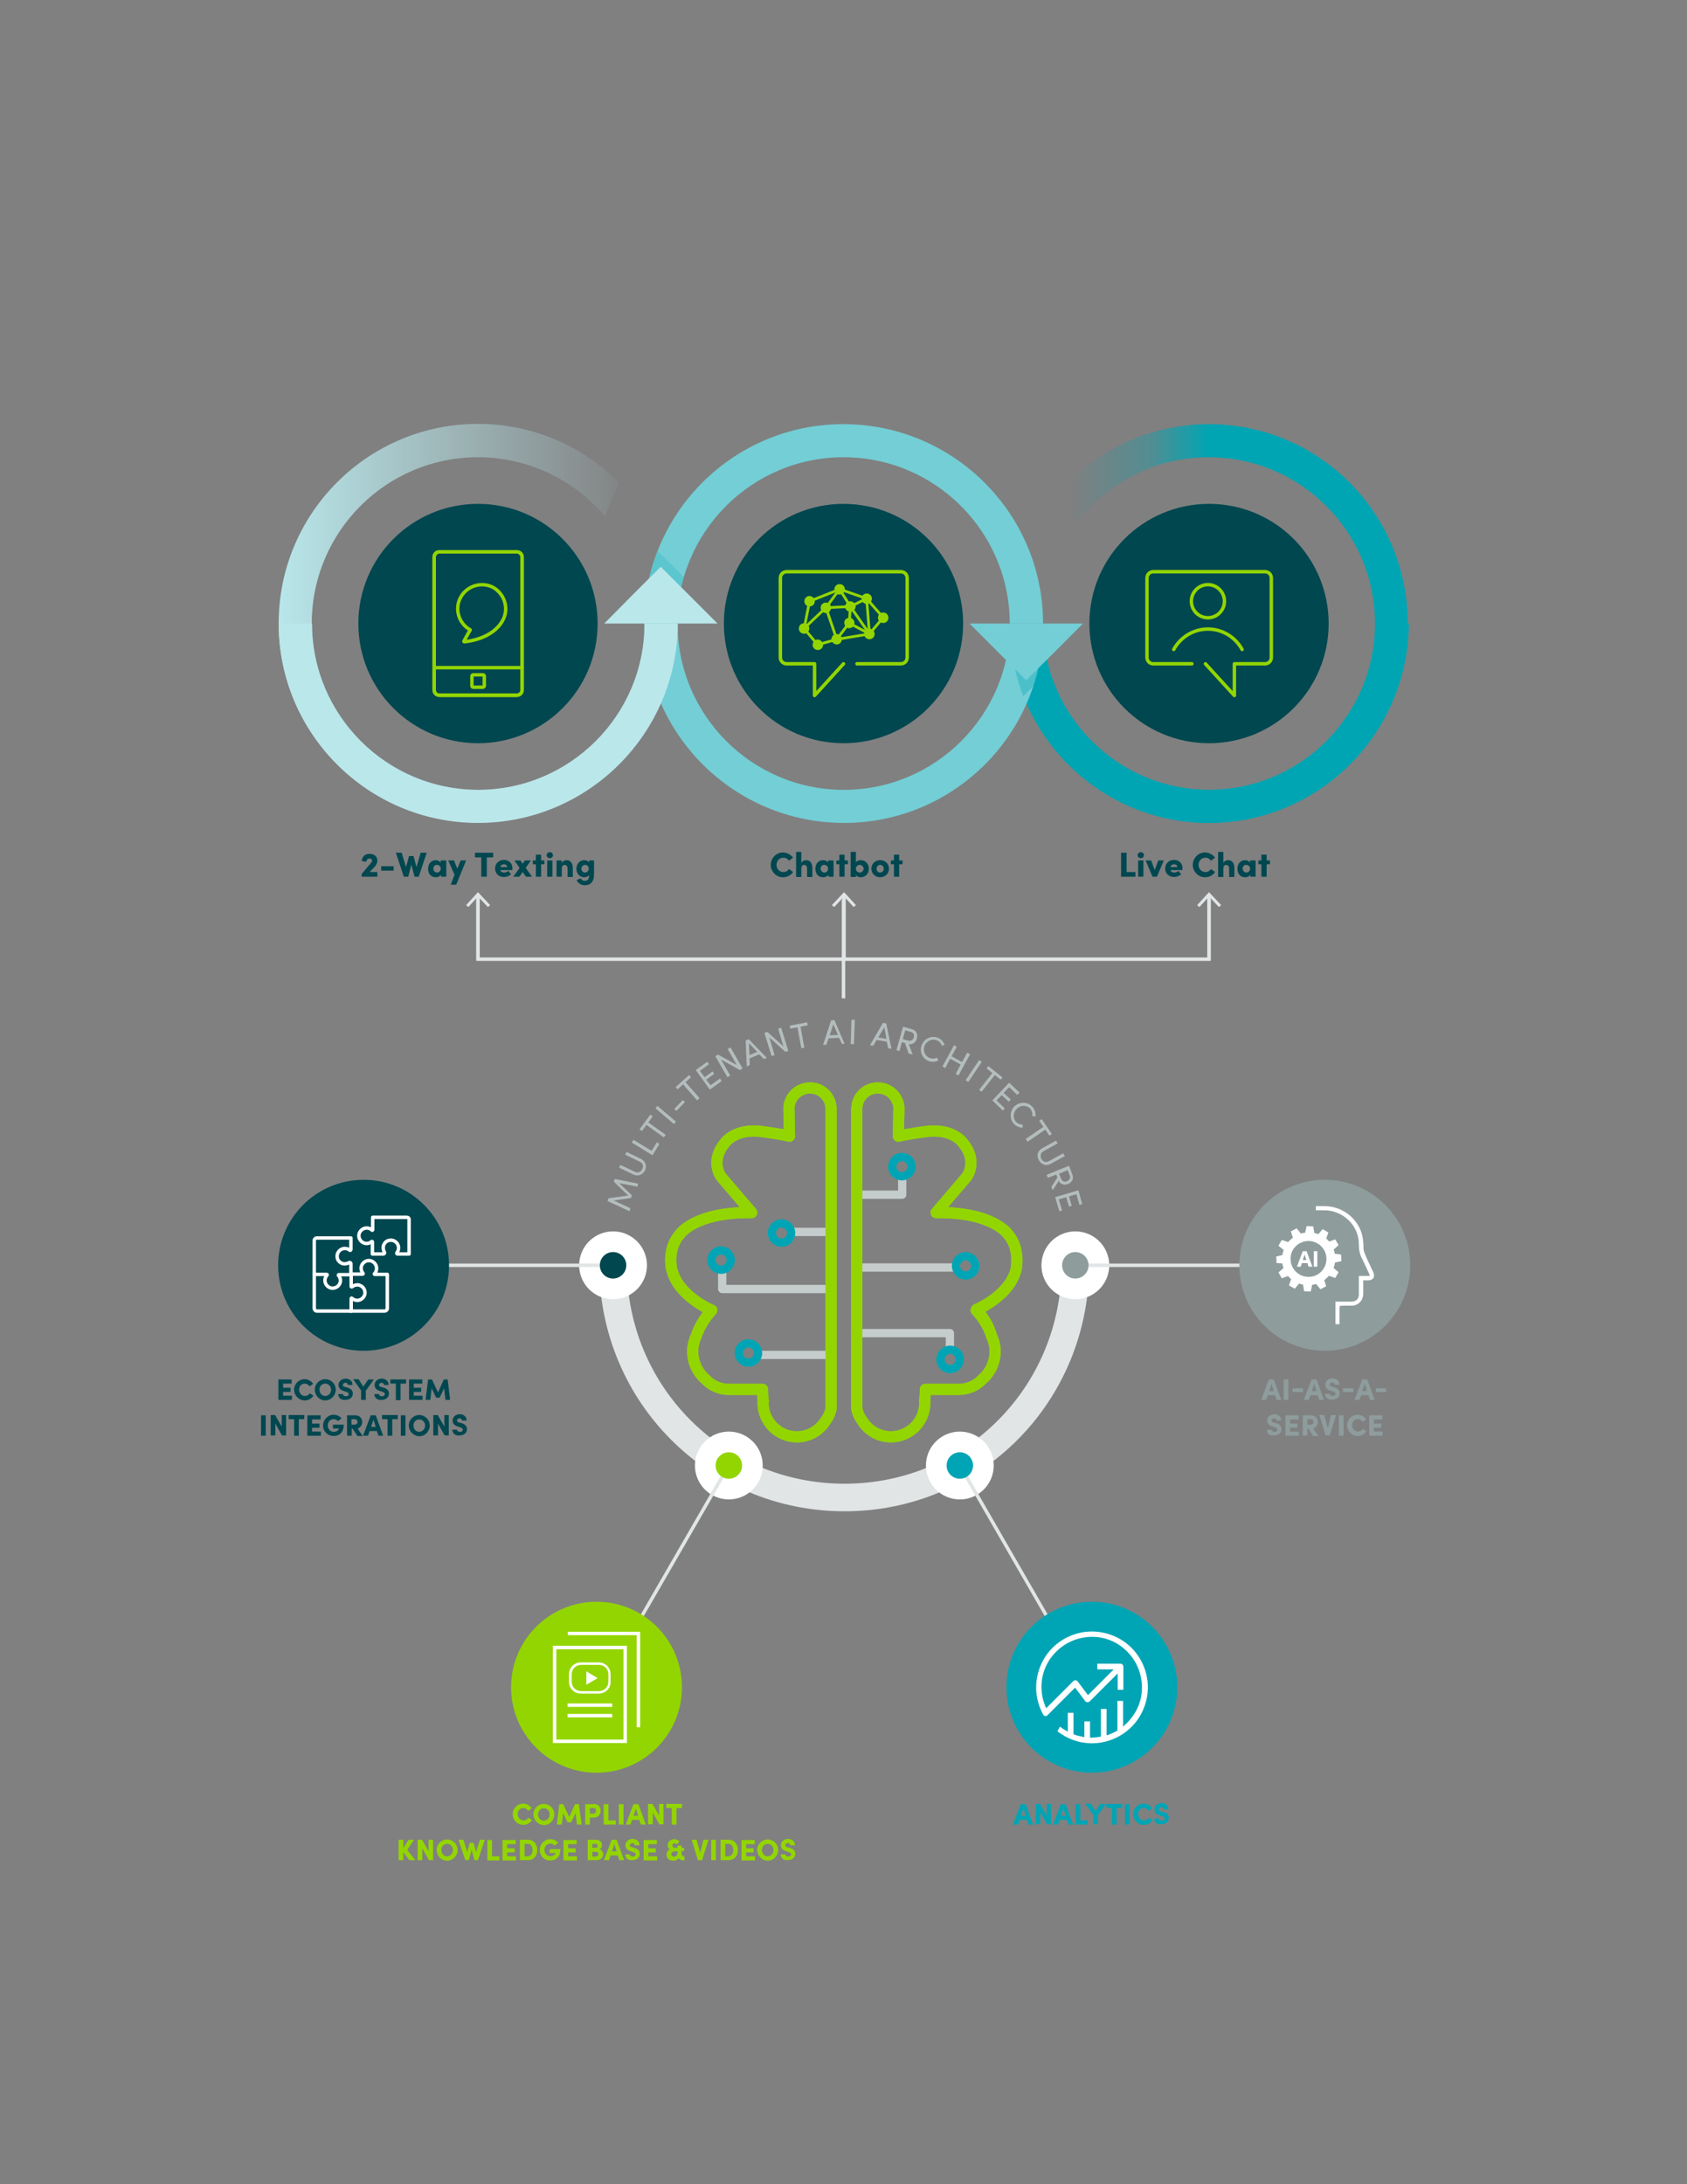 <svg xmlns="http://www.w3.org/2000/svg" xmlns:xlink="http://www.w3.org/1999/xlink" x="0px" y="0px" viewBox="0 0 612 792" style="enable-background:new 0 0 612 792;" xml:space="preserve"><rect x="0" y="0" width="612" height="792" fill="#808080" stroke="none"/><style type="text/css">	.st0{display:none;}	.st1{display:inline;fill:none;stroke:#E1E5E5;stroke-width:10;stroke-miterlimit:10;}	.st2{display:inline;}	.st3{fill:#00A5B5;stroke:#FFFFFF;stroke-width:10;stroke-miterlimit:10;}	.st4{fill:#FFFFFF;}	.st5{fill:#00A5B5;stroke:#FFFFFF;stroke-width:0.5;stroke-miterlimit:10;}	.st6{display:inline;fill:#8E9C9C;stroke:#FFFFFF;stroke-width:10;stroke-miterlimit:10;}	.st7{display:inline;fill:#004750;stroke:#FFFFFF;stroke-width:10;stroke-miterlimit:10;}	.st8{display:inline;fill:#93D500;stroke:#FFFFFF;stroke-width:10;stroke-miterlimit:10;}	.st9{display:inline;fill:#00A5B5;stroke:#FFFFFF;stroke-width:10;stroke-miterlimit:10;}	.st10{display:inline;fill:#FFFFFF;}	.st11{display:inline;opacity:0.15;fill:url(#SVGID_1_);}	.st12{fill:none;stroke:#8B9DA5;stroke-linejoin:round;stroke-miterlimit:10;}	.st13{fill:#93D500;}	.st14{fill:#FFFFFF;stroke:#00A6B2;stroke-width:3.25;stroke-miterlimit:10;}	.st15{fill:#00A6B2;}	.st16{fill:#8E9C9C;}	.st17{fill:#474748;}	.st18{fill:none;stroke:#CDEA93;stroke-width:1.5;stroke-miterlimit:10;}	.st19{fill:#00A5B5;}	.st20{fill:none;stroke:#CDEA93;stroke-width:1.44;stroke-miterlimit:10;}	.st21{fill:#558389;}	.st22{fill:#E1E5E5;}	.st23{fill:#E6F4C9;}	.st24{fill:#004750;}	.st25{fill:none;stroke:#E1E5E5;stroke-width:6.683;stroke-linecap:round;stroke-linejoin:round;}	.st26{fill:#00A5B5;stroke:#FFFFFF;stroke-width:4.42;stroke-linejoin:round;stroke-miterlimit:10;}	.st27{fill:#93D500;stroke:#FFFFFF;stroke-width:5.421;stroke-linejoin:round;stroke-miterlimit:10;}	.st28{fill:#93D500;stroke:#FFFFFF;stroke-width:4.42;stroke-linejoin:round;stroke-miterlimit:10;}	.st29{fill:#8E9C9C;stroke:#FFFFFF;stroke-width:4.42;stroke-linejoin:round;stroke-miterlimit:10;}	.st30{fill:#004750;stroke:#FFFFFF;stroke-width:4.42;stroke-linejoin:round;stroke-miterlimit:10;}	.st31{fill:#93D500;stroke:#FFFFFF;stroke-width:0.5;stroke-miterlimit:10;}	.st32{fill:#C5CCCC;}	.st33{fill:#FFFFFF;stroke:#93D500;stroke-miterlimit:10;}	.st34{fill:none;stroke:#93D500;stroke-width:2;stroke-linecap:round;stroke-linejoin:round;stroke-miterlimit:10;}	.st35{fill:none;stroke:#93D500;stroke-width:2;stroke-miterlimit:10;}	.st36{fill:none;stroke:#D8EEA9;stroke-width:2.098;stroke-miterlimit:10;}	.st37{fill:none;stroke:#D8EEA9;stroke-width:1.798;stroke-miterlimit:10;}	.st38{fill:#EBF6D3;}	.st39{fill:#D8EEA9;}	.st40{fill:#FFFFFF;stroke:#93D500;stroke-width:2.5;stroke-linecap:round;stroke-miterlimit:10;}	.st41{fill:none;stroke:#93D500;stroke-width:1.562;stroke-linecap:round;stroke-linejoin:round;stroke-miterlimit:10;}	.st42{display:inline;fill:#93D500;stroke:#93D500;stroke-miterlimit:10;}	.st43{fill:none;stroke:#93D500;stroke-width:1.875;stroke-linecap:round;stroke-linejoin:round;stroke-miterlimit:10;}	.st44{fill:none;stroke:#004750;stroke-width:37.5;stroke-miterlimit:10;}	.st45{fill:none;stroke:#00A5B5;stroke-width:37.5;stroke-miterlimit:10;}	.st46{fill:none;stroke:#93D500;stroke-width:3.375;stroke-linecap:round;stroke-linejoin:round;stroke-miterlimit:10;}	.st47{display:inline;fill:none;stroke:#FFFFFF;stroke-width:2;stroke-miterlimit:10;}	.st48{display:inline;fill:none;stroke:#8E9C9C;stroke-miterlimit:10;}	.st49{fill:#00A5B5;stroke:#FFFFFF;stroke-width:0.6;stroke-miterlimit:10;}	.st50{fill:none;stroke:#004750;stroke-width:1.875;stroke-linecap:round;stroke-linejoin:round;stroke-miterlimit:10;}	.st51{fill:none;stroke:#93D500;stroke-width:2.4;stroke-miterlimit:10;}	.st52{fill:none;stroke:#D8EEA9;stroke-width:2.517;stroke-miterlimit:10;}	.st53{fill:none;stroke:#D8EEA9;stroke-width:2.158;stroke-miterlimit:10;}	.st54{fill:#8E9C9C;stroke:#8E9C9C;stroke-width:1.2;stroke-miterlimit:10;}	.st55{fill:none;stroke:#93D500;stroke-width:4.05;stroke-linecap:round;stroke-linejoin:round;stroke-miterlimit:10;}	.st56{display:inline;fill-rule:evenodd;clip-rule:evenodd;fill:none;stroke:#E1E5E5;stroke-width:2;stroke-miterlimit:10;}	.st57{fill:none;stroke:#FFFFFF;stroke-width:1.594;stroke-linecap:round;stroke-linejoin:round;stroke-miterlimit:10;}	.st58{fill:none;stroke:#FFFFFF;stroke-width:2.04;stroke-miterlimit:10;}	.st59{fill:none;stroke:#FFFFFF;stroke-width:2.14;stroke-miterlimit:10;}	.st60{fill:none;stroke:#FFFFFF;stroke-width:1.834;stroke-miterlimit:10;}	.st61{fill:#FFFFFF;stroke:#00A5B5;stroke-width:0.34;stroke-miterlimit:10;}	.st62{fill:#FFFFFF;stroke:#FFFFFF;stroke-width:1.02;stroke-miterlimit:10;}	.st63{fill:#FFFFFF;stroke:#FFFFFF;stroke-width:10;stroke-miterlimit:10;}	.st64{fill:none;stroke:#FFFFFF;stroke-width:1.875;stroke-linecap:round;stroke-linejoin:round;stroke-miterlimit:10;}	.st65{fill:none;stroke:#FFFFFF;stroke-width:2.4;stroke-miterlimit:10;}	.st66{fill:none;stroke:#FFFFFF;stroke-width:2.517;stroke-miterlimit:10;}	.st67{fill:none;stroke:#FFFFFF;stroke-width:2.158;stroke-miterlimit:10;}	.st68{fill:#FFFFFF;stroke:#00A5B5;stroke-width:0.4;stroke-miterlimit:10;}	.st69{fill:#FFFFFF;stroke:#FFFFFF;stroke-width:1.2;stroke-miterlimit:10;}			.st70{display:inline;fill:none;stroke:#93D500;stroke-width:4.05;stroke-linecap:round;stroke-linejoin:round;stroke-miterlimit:10;}	.st71{fill:#004750;stroke:#FFFFFF;stroke-width:10;stroke-miterlimit:10;}	.st72{fill:#93D500;stroke:#FFFFFF;stroke-width:10;stroke-miterlimit:10;}	.st73{fill:#8E9C9C;stroke:#FFFFFF;stroke-width:10;stroke-miterlimit:10;}	.st74{fill:#004750;stroke:#004750;stroke-width:20;stroke-miterlimit:10;}	.st75{display:inline;fill:none;stroke:#D6E1E2;stroke-width:5;stroke-miterlimit:10;}	.st76{fill:none;stroke:#C5CCCC;stroke-width:3;stroke-linecap:round;stroke-linejoin:round;stroke-miterlimit:10;}	.st77{fill:none;stroke:#00A5B5;stroke-width:3;stroke-linecap:round;stroke-linejoin:round;stroke-miterlimit:10;}	.st78{fill:none;}	.st79{fill:none;stroke:#E1E5E5;stroke-width:10;stroke-miterlimit:10;}	.st80{fill:#FFFFFF;stroke:#FFFFFF;stroke-width:15;stroke-miterlimit:10;}	.st81{fill-rule:evenodd;clip-rule:evenodd;fill:none;stroke:#E1E5E5;stroke-width:1.25;stroke-miterlimit:10;}	.st82{fill:#FFFFFF;stroke:#FFFFFF;stroke-width:0.5;stroke-miterlimit:10;}	.st83{fill:none;stroke:#FFFFFF;stroke-width:1.25;stroke-linecap:round;stroke-linejoin:round;stroke-miterlimit:10;}	.st84{fill:none;stroke:#FFFFFF;stroke-width:1.25;stroke-miterlimit:10;}	.st85{fill:#B4BDBD;}	.st86{fill:url(#SVGID_00000113338753667462460200000005412232709450950818_);}	.st87{fill:#00A5B3;}	.st88{fill:#73CED5;}	.st89{fill:url(#SVGID_00000041995925733684642880000005163480298769121691_);}	.st90{fill:#BAE7EA;}	.st91{opacity:0.35;}	.st92{opacity:0.2;}	.st93{fill:none;stroke:#93D500;stroke-width:1.25;stroke-linecap:round;stroke-linejoin:round;stroke-miterlimit:10;}	.st94{fill:#93D500;stroke:#93D500;stroke-linecap:round;stroke-linejoin:round;}	.st95{fill:none;stroke:#93D500;}	.st96{fill:#93D500;stroke:#93D500;}	.st97{fill:none;stroke:#E1E5E5;stroke-width:1.25;stroke-miterlimit:10;}	.st98{fill:url(#SVGID_00000029040602947330965830000016910370902180857767_);}	.st99{fill:url(#SVGID_00000072264914077941060080000014652781051885302175_);}	.st100{fill:none;stroke:#FFFFFF;stroke-linecap:round;stroke-linejoin:round;stroke-miterlimit:10;}</style><g id="DUMP" class="st0"></g><g id="Layer_2">	<path class="st79" d="M222.4,458.8c0,46.7,37.3,84.2,84,84.2c46.7,0,83.7-37.6,83.7-84.2"></path>	<g>		<path class="st55" d="M365.8,447.7c0,0-5.3-8.3-26.2-8l11.1-13c0,0,4.2-5.5-1.3-12.2c0,0-3.6-5.5-13.5-4.2c0,0-6.9,0.9-10,1.7   l0.2-9.6c0-0.1,0-0.2,0-0.3c0,0,0-0.1,0-0.1c0-0.4,0-1.5-0.5-2.6c-1.1-2.9-3.9-4.9-7.2-4.9c-3.4,0-6.2,2.2-7.2,5.2   c0,0.1-0.1,0.2-0.1,0.4c-0.1,0.4-0.2,0.7-0.2,1.1c0,0.2-0.1,0.4-0.1,0.6v108.9c0,0,0.3,2.3,2,4.5c2.2,3.5,6,5.8,10.4,5.8   c6.8,0,12.3-5.5,12.3-12.4c0-0.2,0-0.4-0.1-0.6c0.2-1.2,0.3-2.7,0.3-4.2h11.9c0,0,4.8,0.4,8.7-3.6c2.9-2.5,4.7-6.1,4.7-10.2   c0-2-0.5-3.9-1.3-5.6c-0.9-2.7-2.5-5.9-5.6-9.3c0,0,11.9-4.9,14.4-14.4C368.6,460.4,370.3,453,365.8,447.7"></path>		<path class="st55" d="M246.5,447.7c0,0,5.3-8.3,26.2-8l-11.1-13c0,0-4.2-5.5,1.3-12.2c0,0,3.6-5.5,13.5-4.2c0,0,6.9,0.9,10,1.7   l-0.2-9.6c0-0.1,0-0.2,0-0.3c0,0,0-0.1,0-0.1c0-0.4,0-1.5,0.5-2.6c1.1-2.9,3.9-4.9,7.2-4.9c3.4,0,6.2,2.2,7.2,5.2   c0,0.1,0.1,0.2,0.1,0.4c0.1,0.4,0.2,0.7,0.2,1.1c0,0.2,0.1,0.4,0.1,0.6v108.9c0,0-0.3,2.3-2,4.5c-2.2,3.5-6,5.8-10.4,5.8   c-6.8,0-12.3-5.5-12.3-12.4c0-0.2,0-0.4,0.1-0.6c-0.2-1.2-0.3-2.7-0.3-4.2h-11.9c0,0-4.9,0.4-8.7-3.6c-2.9-2.5-4.7-6.1-4.7-10.2   c0-2,0.5-3.9,1.3-5.6c0.9-2.7,2.5-5.9,5.6-9.3c0,0-11.9-4.9-14.4-14.4C243.6,460.4,241.9,453,246.5,447.7"></path>		<polyline class="st76" points="311.5,433.2 327.3,433.2 327.3,426.9   "></polyline>		<line class="st76" x1="311" y1="459.6" x2="346.8" y2="459.6"></line>		<polyline class="st76" points="310.4,483.4 344.6,483.4 344.6,488.8   "></polyline>		<line class="st76" x1="301.9" y1="491.3" x2="275.5" y2="491.3"></line>		<polyline class="st76" points="300.9,467.4 262,467.4 262,460.8   "></polyline>		<line class="st76" x1="301.3" y1="446.7" x2="287.1" y2="446.7"></line>		<path class="st77" d="M353.8,459c0-1.9-1.6-3.5-3.5-3.5s-3.5,1.6-3.5,3.5c0,1.9,1.6,3.5,3.5,3.5S353.8,460.9,353.8,459z"></path>					<ellipse transform="matrix(0.987 -0.16 0.16 0.987 -63.533 57.891)" class="st77" cx="327.3" cy="423" rx="3.5" ry="3.5"></ellipse>		<path class="st77" d="M287,447.1c0-1.9-1.6-3.5-3.5-3.5c-1.9,0-3.5,1.6-3.5,3.5c0,1.9,1.6,3.5,3.5,3.5   C285.5,450.6,287,449,287,447.1z"></path>					<ellipse transform="matrix(0.987 -0.16 0.16 0.987 -69.808 47.827)" class="st77" cx="261.7" cy="456.9" rx="3.5" ry="3.5"></ellipse>		<path class="st77" d="M275,490.6c0-1.9-1.6-3.5-3.5-3.5s-3.5,1.6-3.5,3.5s1.6,3.5,3.5,3.5S275,492.6,275,490.6z"></path>					<ellipse transform="matrix(0.987 -0.16 0.16 0.987 -74.494 61.596)" class="st77" cx="344.8" cy="492.9" rx="3.5" ry="3.5"></ellipse>		<path class="st55" d="M354.2,474.8c0,0,11.9-4.9,14.4-14.4c0,0,1.7-7.4-2.8-12.7c0,0-5.3-8.3-26.2-8l11.1-13c0,0,4.2-5.5-1.3-12.2   c0,0-3.6-5.5-13.5-4.2c0,0-6.9,0.9-10,1.7l0.2-9.6c0-0.1,0-0.2,0-0.3c0,0,0-0.1,0-0.1c0-0.4,0-1.5-0.5-2.6   c-1.1-2.9-3.9-4.9-7.2-4.9c-3.4,0-6.2,2.2-7.2,5.2c0,0.1-0.1,0.2-0.1,0.4c-0.1,0.4-0.2,0.7-0.2,1.1c0,0.2-0.1,0.4-0.1,0.6v108.9   c0,0,0.3,2.3,2,4.5c2.2,3.5,6,5.8,10.4,5.8c6.8,0,12.3-5.5,12.3-12.4c0-0.2,0-0.4-0.1-0.6c0.2-1.2,0.3-2.7,0.3-4.2h11.9   c0,0,4.8,0.4,8.7-3.6c2.9-2.5,4.7-6.1,4.7-10.2c0-2-0.5-3.9-1.3-5.6C358.9,481.4,357.3,478.2,354.2,474.8"></path>		<path class="st55" d="M246.5,447.7c0,0,5.3-8.3,26.2-8l-11.1-13c0,0-4.2-5.5,1.3-12.2c0,0,3.6-5.5,13.5-4.2c0,0,6.9,0.9,10,1.7   l-0.2-9.6c0-0.1,0-0.2,0-0.3c0,0,0-0.1,0-0.1c0-0.4,0-1.5,0.5-2.6c1.1-2.9,3.9-4.9,7.2-4.9c3.4,0,6.2,2.2,7.2,5.2   c0,0.1,0.1,0.2,0.1,0.4c0.1,0.4,0.2,0.7,0.2,1.1c0,0.2,0.1,0.4,0.1,0.6v108.9c0,0-0.3,2.3-2,4.5c-2.2,3.5-6,5.8-10.4,5.8   c-6.8,0-12.3-5.5-12.3-12.4c0-0.2,0-0.4,0.1-0.6c-0.2-1.2-0.3-2.7-0.3-4.2h-11.9c0,0-4.9,0.4-8.7-3.6c-2.9-2.5-4.7-6.1-4.7-10.2   c0-2,0.5-3.9,1.3-5.6c0.9-2.7,2.5-5.9,5.6-9.3c0,0-11.9-4.9-14.4-14.4C243.6,460.4,241.9,453,246.5,447.7z"></path>	</g>	<g>		<circle class="st80" cx="390.1" cy="458.8" r="4.8"></circle>		<circle class="st80" cx="222.4" cy="458.8" r="4.8"></circle>		<circle class="st80" cx="264.4" cy="531.4" r="4.8"></circle>		<circle class="st80" cx="348.2" cy="531.4" r="4.8"></circle>	</g>	<g>		<line class="st81" x1="394.9" y1="458.8" x2="486.4" y2="458.8"></line>		<g>			<g>				<g>					<path class="st16" d="M463.1,507.6l-0.6-1.7h-2.6l-0.6,1.7h-1.8l2.8-7.4h1.8l2.7,7.4H463.1z M460.4,504.4h1.7l-0.8-2.6      L460.4,504.4z"></path>					<path class="st16" d="M465.7,507.6v-7.4h1.7v7.4H465.7z"></path>					<path class="st16" d="M468.9,504.8v-1.4h3.8v1.4H468.9z"></path>					<path class="st16" d="M478.6,507.6l-0.6-1.7h-2.6l-0.6,1.7h-1.8l2.8-7.4h1.8l2.7,7.4H478.6z M475.9,504.4h1.7l-0.8-2.6      L475.9,504.4z"></path>					<path class="st16" d="M480.7,505.4h1.7c0,0.5,0.5,0.8,1.1,0.8c0.6,0,1-0.3,1-0.8c0-0.3-0.2-0.6-0.8-0.8l-0.9-0.3      c-1.6-0.4-2-1.4-2-2.2c0-1.3,1.1-2.3,2.6-2.3c1.4,0,2.5,0.9,2.5,2.3h-1.7c0-0.4-0.3-0.8-0.9-0.8c-0.5,0-0.9,0.4-0.9,0.8      c0,0.2,0,0.5,0.7,0.7l0.8,0.2c1.1,0.3,2.1,0.9,2.1,2.2c0,1.6-1.4,2.3-2.7,2.3C481.8,507.7,480.7,506.8,480.7,505.4z"></path>					<path class="st16" d="M487.2,504.8v-1.4h3.8v1.4H487.2z"></path>					<path class="st16" d="M497,507.6l-0.6-1.7h-2.6l-0.6,1.7h-1.8l2.8-7.4h1.8l2.7,7.4H497z M494.2,504.4h1.7l-0.8-2.6L494.2,504.4      z"></path>					<path class="st16" d="M499.1,504.8v-1.4h3.8v1.4H499.1z"></path>					<path class="st16" d="M459.6,518.4h1.7c0,0.5,0.5,0.8,1.1,0.8c0.6,0,1-0.3,1-0.8c0-0.3-0.2-0.6-0.8-0.8l-0.9-0.3      c-1.6-0.4-2-1.4-2-2.2c0-1.3,1.1-2.3,2.6-2.3c1.4,0,2.5,0.9,2.5,2.3h-1.7c0-0.4-0.3-0.8-0.9-0.8c-0.5,0-0.9,0.4-0.9,0.8      c0,0.2,0,0.5,0.7,0.7l0.8,0.2c1.1,0.3,2.1,0.9,2.1,2.2c0,1.6-1.4,2.3-2.7,2.3C460.7,520.7,459.6,519.8,459.6,518.4z"></path>					<path class="st16" d="M468,519.1h3.2v1.5h-4.9v-7.4h4.8v1.5H468v1.5h2.7v1.5H468V519.1z"></path>					<path class="st16" d="M476.3,520.6l-1.7-2.6h-0.3v2.6h-1.7v-7.4h3c1.7,0,2.5,1.2,2.5,2.5c0,1-0.8,2.1-1.7,2.3l1.9,2.7H476.3z       M474.3,514.6v2h1.1c0.7,0,1.1-0.5,1.1-1c0-0.5-0.3-1-1-1H474.3z"></path>					<path class="st16" d="M482.9,513.1h1.8l-2.3,7.4h-1.5l-2.3-7.4h1.8l1.3,4.7L482.9,513.1z"></path>					<path class="st16" d="M485.7,520.6v-7.4h1.7v7.4H485.7z"></path>					<path class="st16" d="M488.7,516.8c0-2.1,1.7-3.8,3.8-3.8c1.3,0,2.5,0.7,3.1,1.7l-1.3,0.9c-0.4-0.6-1-1-1.7-1      c-1.3,0-2.1,1-2.1,2.2s0.9,2.3,2.1,2.3c0.8,0,1.4-0.4,1.8-1l1.3,0.9c-0.7,1-1.8,1.7-3.1,1.7C490.4,520.7,488.7,519,488.7,516.8      z"></path>					<path class="st16" d="M498.4,519.1h3.2v1.5h-4.9v-7.4h4.8v1.5h-3.1v1.5h2.7v1.5h-2.7V519.1z"></path>				</g>			</g>			<g>				<circle class="st16" cx="480.6" cy="458.8" r="31"></circle>			</g>			<g>				<path class="st82" d="M477.6,437.6c0,0.4,0,0.7,0,1c0.8,0,1.6,0,2.5,0c1.6,0,3.2,0.2,4.7,0.8c5,1.8,8.4,6.5,8.4,11.7     c0,2,0.3,3.7,1.3,5.5c0.9,1.8,1.7,3.6,2.5,5.4c0.3,0.7,0.2,0.9-0.6,0.9c-1,0-2.1,0-3.2,0c0,1.3,0,2.6,0,3.9c0,0.9,0,1.8,0,2.6     c0,1.7-1.1,2.8-2.8,2.8c-1.9,0-3.8,0-5.7,0c0,1.3,0,2.6,0,3.8c0,1.3,0,2.5,0,3.9c0.3,0,0.7,0,1,0c0-0.2,0-0.5,0-0.7     c0-1.4,0-2.8,0-4.3c0-1.7,0-1.7,1.7-1.7c1,0,1.9,0,2.9,0c2.3,0,3.9-1.7,4-3.9c0-1.5,0-3,0-4.5c0-0.2,0-0.5,0-0.8     c0.7,0,1.4,0,2.1,0c1.6,0,2.2-1.1,1.6-2.5c-1.1-2.3-2.2-4.6-3.2-7c-0.2-0.6-0.4-1.2-0.4-1.8c0-2.2-0.2-4.3-1-6.4     c-2.1-5.2-7.2-8.7-12.9-8.7C479.5,437.6,478.6,437.6,477.6,437.6z"></path>				<g>					<path class="st4" d="M471.9,447.3l-1.5-1.9l-2.1,1.1l0.7,2.2l0,0.1c-0.6,0.5-1.2,1-1.7,1.6l0,0l-2.3-0.8l-1.2,2.1l1.8,1.5      l0.1,0c-0.2,0.6-0.4,1.3-0.5,1.9l0,0l-2.2,0.5l0.1,2.4l2,0.1l0.1,0c0.1,0.7,0.2,1.1,0.4,1.6l0,0.1l-1.8,1.6l1.2,2.1l2.2-0.8      l0.1,0c0.3,0.4,0.7,0.8,1.1,1.1l0,0l-0.8,2.3l2.1,1.2l1.5-1.8l0-0.1c0.5,0.2,1,0.3,1.5,0.4l0,0l0.4,2.4l2.4,0.1l0.5-2.3l0-0.1      c0.5-0.1,1-0.2,1.5-0.3l0,0l1.5,1.9l2.1-1.1l-0.7-2.2l0,0c0.6-0.5,1.2-1,1.7-1.6l2.3,0.8l1.2-2.1l-1.8-1.5l0,0      c0.2-0.6,0.4-1.3,0.5-2l2.3-0.5l-0.1-2.4l-2.3-0.3h0c-0.1-0.7-0.2-1-0.4-1.5l1.8-1.6l-1.2-2.1l-2.2,0.8l0,0      c-0.3-0.4-0.7-0.8-1.1-1.1l0.8-2.2l-2.1-1.2l-1.5,1.8l0,0c-0.5-0.2-1-0.3-1.5-0.4l-0.4-2.4l-2.4-0.1l-0.5,2.3l0,0.1      C472.8,447,472.3,447.2,471.9,447.3L471.9,447.3z"></path>					<path class="st16" d="M474.5,450c3.6-0.1,6.6,2.7,6.7,6.3c0.1,3.6-2.7,6.6-6.3,6.7c-3.6,0.1-6.6-2.7-6.7-6.3      C468,453.1,470.9,450.1,474.5,450"></path>				</g>				<g>					<path class="st4" d="M474.7,459.3l-0.4-1.3h-2l-0.4,1.3h-1.4l2.1-5.6h1.4l2.1,5.6H474.7z M472.6,456.9h1.3l-0.6-2L472.6,456.9z      "></path>					<path class="st4" d="M476.6,459.3v-5.6h1.3v5.6H476.6z"></path>				</g>			</g>		</g>		<circle class="st16" cx="390.1" cy="458.8" r="4.8"></circle>		<line class="st81" x1="217.7" y1="458.8" x2="126.2" y2="458.8"></line>		<g>			<g>				<path class="st24" d="M102.7,506.1h3.2v1.5H101v-7.4h4.8v1.5h-3.1v1.5h2.7v1.5h-2.7V506.1z"></path>				<path class="st24" d="M106.7,503.9c0-2.1,1.7-3.8,3.8-3.8c1.3,0,2.5,0.7,3.1,1.7l-1.3,0.9c-0.4-0.6-1-1-1.7-1     c-1.3,0-2.1,1-2.1,2.2s0.9,2.3,2.1,2.3c0.8,0,1.4-0.4,1.8-1l1.3,0.9c-0.7,1-1.8,1.7-3.1,1.7C108.4,507.8,106.7,506,106.7,503.9z     "></path>				<path class="st24" d="M114.2,503.9c0-2.1,1.7-3.8,3.8-3.8c2.1,0,3.8,1.7,3.8,3.8c0,2.1-1.7,3.9-3.8,3.9     C115.9,507.8,114.2,506,114.2,503.9z M120.1,503.9c0-1.2-0.9-2.2-2.1-2.2c-1.3,0-2.1,1-2.1,2.2c0,1.2,0.8,2.3,2.1,2.3     C119.2,506.2,120.1,505.1,120.1,503.9z"></path>				<path class="st24" d="M122.7,505.5h1.7c0,0.5,0.5,0.8,1.1,0.8c0.6,0,1-0.3,1-0.8c0-0.3-0.2-0.6-0.8-0.8l-0.9-0.3     c-1.6-0.4-2-1.4-2-2.2c0-1.3,1.1-2.3,2.6-2.3c1.4,0,2.5,0.9,2.5,2.3h-1.7c0-0.4-0.3-0.8-0.9-0.8c-0.5,0-0.9,0.4-0.9,0.8     c0,0.2,0,0.5,0.7,0.7l0.8,0.2c1.1,0.3,2.1,0.9,2.1,2.2c0,1.6-1.4,2.3-2.7,2.3C123.8,507.8,122.7,506.8,122.7,505.5z"></path>				<path class="st24" d="M133.6,500.2h2l-2.9,4.1v3.3H131v-3.4l-2.9-4.1h2l1.7,2.7L133.6,500.2z"></path>				<path class="st24" d="M135.8,505.5h1.7c0,0.5,0.5,0.8,1.1,0.8c0.6,0,1-0.3,1-0.8c0-0.3-0.2-0.6-0.8-0.8l-0.9-0.3     c-1.6-0.4-2-1.4-2-2.2c0-1.3,1.1-2.3,2.6-2.3c1.4,0,2.5,0.9,2.5,2.3h-1.7c0-0.4-0.3-0.8-0.9-0.8c-0.5,0-0.9,0.4-0.9,0.8     c0,0.2,0,0.5,0.7,0.7l0.8,0.2c1.1,0.3,2.1,0.9,2.1,2.2c0,1.6-1.4,2.3-2.7,2.3C136.9,507.8,135.8,506.8,135.8,505.5z"></path>				<path class="st24" d="M147.3,500.2v1.5h-2v6h-1.7v-6h-2v-1.5H147.3z"></path>				<path class="st24" d="M150.1,506.1h3.2v1.5h-4.9v-7.4h4.8v1.5h-3.1v1.5h2.7v1.5h-2.7V506.1z"></path>				<path class="st24" d="M163.3,507.6h-1.7l-0.5-4.2l-1.6,3.4h-1.3l-1.6-3.4l-0.5,4.2h-1.7l0.9-7.4h1.4l2.2,4.7l2.1-4.7h1.4     L163.3,507.6z"></path>				<path class="st24" d="M94.7,520.6v-7.4h1.7v7.4H94.7z"></path>				<path class="st24" d="M102.1,513.1h1.7v7.4h-1.5l-2.4-4.3v4.3h-1.7v-7.4h1.6l2.4,4.2V513.1z"></path>				<path class="st24" d="M110.4,513.1v1.5h-2v6h-1.7v-6h-2v-1.5H110.4z"></path>				<path class="st24" d="M113.2,519.1h3.2v1.5h-4.9v-7.4h4.8v1.5h-3.1v1.5h2.7v1.5h-2.7V519.1z"></path>				<path class="st24" d="M117.2,516.9c0-2.1,1.7-3.9,3.8-3.9c1.2,0,2.2,0.5,2.9,1.3l-1.3,1c-0.4-0.5-1-0.7-1.6-0.7     c-1.2,0-2.1,1-2.1,2.3c0,1.2,0.9,2.3,2.2,2.3c0.8,0,1.8-0.5,1.8-1.2h-2.1v-1.4h3.9c0,2.8-1.6,4.1-3.6,4.1     C118.8,520.7,117.2,519,117.2,516.9z"></path>				<path class="st24" d="M129.6,520.6l-1.7-2.6h-0.3v2.6h-1.7v-7.4h3c1.7,0,2.5,1.2,2.5,2.5c0,1-0.8,2.1-1.7,2.3l1.9,2.7H129.6z      M127.5,514.6v2h1.1c0.7,0,1.1-0.5,1.1-1c0-0.5-0.3-1-1-1H127.5z"></path>				<path class="st24" d="M137.3,520.6l-0.6-1.7h-2.6l-0.6,1.7h-1.8l2.8-7.4h1.8l2.7,7.4H137.3z M134.6,517.4h1.7l-0.8-2.6     L134.6,517.4z"></path>				<path class="st24" d="M144.3,513.1v1.5h-2v6h-1.7v-6h-2v-1.5H144.3z"></path>				<path class="st24" d="M145.4,520.6v-7.4h1.7v7.4H145.4z"></path>				<path class="st24" d="M148.3,516.9c0-2.1,1.7-3.8,3.8-3.8c2.1,0,3.8,1.7,3.8,3.8c0,2.1-1.7,3.9-3.8,3.9     C150,520.7,148.3,519,148.3,516.9z M154.2,516.9c0-1.2-0.9-2.2-2.1-2.2c-1.3,0-2.1,1-2.1,2.2c0,1.2,0.8,2.3,2.1,2.3     C153.4,519.1,154.2,518.1,154.2,516.9z"></path>				<path class="st24" d="M161.1,513.1h1.7v7.4h-1.5l-2.4-4.3v4.3h-1.7v-7.4h1.6l2.4,4.2V513.1z"></path>				<path class="st24" d="M164.1,518.4h1.7c0,0.5,0.5,0.8,1.1,0.8c0.6,0,1-0.3,1-0.8c0-0.3-0.2-0.6-0.8-0.8l-0.9-0.3     c-1.6-0.4-2-1.4-2-2.2c0-1.3,1.1-2.3,2.6-2.3c1.4,0,2.5,0.9,2.5,2.3h-1.7c0-0.4-0.3-0.8-0.9-0.8c-0.5,0-0.9,0.4-0.9,0.8     c0,0.2,0,0.5,0.7,0.7l0.8,0.2c1.1,0.3,2.1,0.9,2.1,2.2c0,1.6-1.4,2.3-2.7,2.3C165.3,520.7,164.1,519.8,164.1,518.4z"></path>			</g>			<g>				<circle class="st24" cx="131.9" cy="458.8" r="31"></circle>				<g>					<path class="st83" d="M147.5,441.4h-12.3v4.5c0,0.2-0.2,0.3-0.3,0.1c-0.7-0.6-1.6-0.9-2.7-0.6c-0.9,0.3-1.6,1-1.9,1.9      c-0.5,1.9,0.9,3.6,2.7,3.6c0.7,0,1.4-0.3,1.8-0.7c0.1-0.1,0.3,0,0.3,0.1v4.4h4c0.3,0,0.5-0.4,0.4-0.6c-0.4-0.6-0.6-1.5-0.4-2.4      c0.3-0.9,1-1.7,1.9-1.9c1.9-0.5,3.6,0.9,3.6,2.7c0,0.7-0.2,1.2-0.6,1.7c-0.2,0.2,0,0.5,0.2,0.5h4.2v-12.4      C148.5,441.8,148.1,441.4,147.5,441.4z"></path>					<path class="st83" d="M114,449.8v12.3h4.5c0.2,0,0.3,0.2,0.1,0.3c-0.6,0.7-0.9,1.6-0.6,2.7c0.3,0.9,1,1.6,1.9,1.9      c1.9,0.5,3.6-0.9,3.6-2.7c0-0.7-0.3-1.4-0.7-1.8c-0.1-0.1,0-0.3,0.1-0.3h4.4v-4c0-0.3-0.4-0.5-0.6-0.4      c-0.6,0.4-1.5,0.6-2.4,0.4c-0.9-0.3-1.7-1-1.9-1.9c-0.5-1.9,0.9-3.6,2.7-3.6c0.7,0,1.2,0.2,1.7,0.6c0.2,0.2,0.5,0,0.5-0.2v-4.2      h-12.4C114.4,448.9,114,449.3,114,449.8z"></path>					<path class="st83" d="M114,462v12.4c0,0.5,0.4,1,1,1h12.4v-4.5c0-0.2,0.2-0.3,0.3-0.1c0.7,0.6,1.7,0.9,2.7,0.6      c0.9-0.3,1.6-1,1.9-1.9c0.5-1.9-0.9-3.6-2.7-3.6c-0.7,0-1.4,0.3-1.9,0.7c-0.1,0.1-0.3,0-0.3-0.1V462"></path>					<path class="st83" d="M127.1,475.4h12.4c0.5,0,1-0.4,1-1v-12.3H136c-0.2,0-0.3-0.2-0.1-0.3c0.6-0.7,0.9-1.6,0.6-2.7      c-0.3-0.9-1-1.6-1.9-1.9c-1.9-0.5-3.6,0.9-3.6,2.7c0,0.7,0.3,1.4,0.7,1.8c0.1,0.1,0,0.3-0.1,0.3h-4.4"></path>				</g>			</g>		</g>		<circle class="st24" cx="222.4" cy="458.8" r="4.8"></circle>		<line class="st81" x1="262" y1="535.5" x2="216.2" y2="614.8"></line>		<g>			<g>				<g>					<path class="st13" d="M186,657.8c0-2.1,1.7-3.8,3.8-3.8c1.3,0,2.5,0.7,3.1,1.7l-1.3,0.9c-0.4-0.6-1-1-1.7-1      c-1.3,0-2.1,1-2.1,2.2c0,1.2,0.9,2.3,2.1,2.3c0.8,0,1.4-0.4,1.8-1l1.3,0.9c-0.7,1-1.8,1.7-3.1,1.7      C187.7,661.7,186,660,186,657.8z"></path>					<path class="st13" d="M193.5,657.9c0-2.1,1.7-3.8,3.8-3.8c2.1,0,3.8,1.7,3.8,3.8c0,2.1-1.7,3.9-3.8,3.9      C195.2,661.7,193.5,660,193.5,657.9z M199.4,657.9c0-1.2-0.9-2.2-2.1-2.2c-1.3,0-2.1,1-2.1,2.2c0,1.2,0.8,2.3,2.1,2.3      C198.6,660.1,199.4,659.1,199.4,657.9z"></path>					<path class="st13" d="M211,661.6h-1.7l-0.5-4.2l-1.6,3.4h-1.3l-1.6-3.4l-0.5,4.2H202l0.9-7.4h1.4l2.2,4.7l2.1-4.7h1.4      L211,661.6z"></path>					<path class="st13" d="M215.4,654.1c1.7,0,2.5,1.2,2.5,2.5c0,1.2-0.8,2.5-2.5,2.5H214v2.5h-1.7v-7.4H215.4z M215.3,657.6      c0.6,0,0.9-0.5,0.9-1s-0.2-1-0.9-1H214v2H215.3z"></path>					<path class="st13" d="M220.7,660.1h2.7v1.5H219v-7.4h1.7V660.1z"></path>					<path class="st13" d="M224.5,661.6v-7.4h1.7v7.4H224.5z"></path>					<path class="st13" d="M232.5,661.6l-0.6-1.7h-2.6l-0.6,1.7H227l2.8-7.4h1.8l2.7,7.4H232.5z M229.8,658.4h1.7l-0.8-2.6      L229.8,658.4z"></path>					<path class="st13" d="M239,654.1h1.7v7.4h-1.5l-2.4-4.3v4.3h-1.7v-7.4h1.6l2.4,4.2V654.1z"></path>					<path class="st13" d="M247.4,654.1v1.5h-2v6h-1.7v-6h-2v-1.5H247.4z"></path>					<path class="st13" d="M150.7,674.5h-2.2l-2.2-2.9v2.9h-1.7v-7.4h1.7v3l1.9-3h2l-2.5,3.7L150.7,674.5z"></path>					<path class="st13" d="M155.4,667.1h1.7v7.4h-1.5l-2.4-4.3v4.3h-1.7v-7.4h1.6l2.4,4.2V667.1z"></path>					<path class="st13" d="M158.4,670.8c0-2.1,1.7-3.8,3.8-3.8c2.1,0,3.8,1.7,3.8,3.8c0,2.1-1.7,3.9-3.8,3.9      C160,674.7,158.4,672.9,158.4,670.8z M164.3,670.8c0-1.2-0.9-2.2-2.1-2.2c-1.3,0-2.1,1-2.1,2.2c0,1.2,0.8,2.3,2.1,2.3      C163.4,673.1,164.3,672.1,164.3,670.8z"></path>					<path class="st13" d="M174.1,667.1h1.8l-2.5,7.4h-1.3l-1-3.8l-1,3.8h-1.3l-2.5-7.4h1.8l1.4,4.5l0.9-3.4h1.4l0.9,3.4      L174.1,667.1z"></path>					<path class="st13" d="M178.5,673.1h2.7v1.5h-4.4v-7.4h1.7V673.1z"></path>					<path class="st13" d="M184,673.1h3.2v1.5h-4.9v-7.4h4.8v1.5H184v1.5h2.7v1.5H184V673.1z"></path>					<path class="st13" d="M191.5,667.1c2.1,0,3.4,1.6,3.4,3.7c0,2.1-1.2,3.7-3.4,3.7h-2.9v-7.4H191.5z M191.5,673.1      c1.1,0,1.7-1.1,1.7-2.2c0-1.2-0.6-2.3-1.7-2.3h-1.2v4.5H191.5z"></path>					<path class="st13" d="M195.8,670.8c0-2.1,1.7-3.9,3.8-3.9c1.2,0,2.2,0.5,2.9,1.3l-1.3,1c-0.4-0.5-1-0.7-1.6-0.7      c-1.2,0-2.1,1-2.1,2.3c0,1.2,0.9,2.3,2.2,2.3c0.8,0,1.8-0.5,1.8-1.2h-2.1v-1.4h3.9c0,2.8-1.6,4.1-3.6,4.1      C197.4,674.7,195.8,672.9,195.8,670.8z"></path>					<path class="st13" d="M206.1,673.1h3.2v1.5h-4.9v-7.4h4.8v1.5h-3.1v1.5h2.7v1.5h-2.7V673.1z"></path>					<path class="st13" d="M218.8,672.4c0,1-0.7,2.1-2.4,2.1h-3.2v-7.4h3c1.4,0,2.2,0.8,2.2,1.9c0,0.5-0.2,1.3-1,1.5      C218.4,670.7,218.8,671.6,218.8,672.4z M216.1,668.6h-1.2v1.4h1.2c0.4,0,0.7-0.3,0.7-0.7C216.7,668.9,216.6,668.6,216.1,668.6z       M216.2,673.1c0.6,0,0.9-0.4,0.9-0.8c0-0.4-0.3-0.8-0.9-0.8h-1.3v1.7H216.2z"></path>					<path class="st13" d="M224.7,674.5l-0.6-1.7h-2.6l-0.6,1.7h-1.8l2.8-7.4h1.8l2.7,7.4H224.7z M222,671.3h1.7l-0.8-2.6L222,671.3      z"></path>					<path class="st13" d="M226.8,672.4h1.7c0,0.5,0.5,0.8,1.1,0.8c0.6,0,1-0.3,1-0.8c0-0.3-0.2-0.6-0.8-0.8l-0.9-0.3      c-1.6-0.4-2-1.4-2-2.2c0-1.3,1.1-2.3,2.6-2.3c1.4,0,2.5,0.9,2.5,2.3h-1.7c0-0.4-0.3-0.8-0.9-0.8c-0.5,0-0.9,0.4-0.9,0.8      c0,0.2,0,0.5,0.7,0.7l0.8,0.2c1.1,0.3,2.1,0.9,2.1,2.2c0,1.6-1.4,2.3-2.7,2.3C227.9,674.7,226.8,673.7,226.8,672.4z"></path>					<path class="st13" d="M235.2,673.1h3.2v1.5h-4.9v-7.4h4.8v1.5h-3.1v1.5h2.7v1.5h-2.7V673.1z"></path>					<path class="st13" d="M248.3,673.2v1.4H248c-0.8,0-1.4-0.3-1.8-0.8c-0.4,0.6-1.1,0.9-2,0.9c-1.5,0-2.4-0.9-2.4-2.2      c0-1,0.6-1.7,1.3-1.9c-0.6-0.2-0.9-0.8-0.9-1.6c0-1.1,1-2.1,2.4-2.1c0.7,0,1.4,0.3,1.9,0.8l-1,1.1c-0.2-0.2-0.5-0.4-0.8-0.4      c-0.5,0-0.8,0.3-0.8,0.7c0,0.5,0.3,0.9,1,0.9h0.9v-0.8h1.5v0.8h0.9v1.2h-0.9v0.9c0,0.7,0.4,1,0.8,1H248.3z M245.8,671.8v-0.5      h-0.9c-0.8,0-1.4,0.4-1.4,1c0,0.5,0.4,0.9,1,0.9C245.3,673.2,245.8,672.7,245.8,671.8z"></path>					<path class="st13" d="M255.2,667.1h1.8l-2.3,7.4h-1.5l-2.3-7.4h1.8l1.3,4.7L255.2,667.1z"></path>					<path class="st13" d="M258,674.5v-7.4h1.7v7.4H258z"></path>					<path class="st13" d="M264.3,667.1c2.1,0,3.4,1.6,3.4,3.7c0,2.1-1.2,3.7-3.4,3.7h-2.9v-7.4H264.3z M264.3,673.1      c1.1,0,1.7-1.1,1.7-2.2c0-1.2-0.6-2.3-1.7-2.3h-1.2v4.5H264.3z"></path>					<path class="st13" d="M270.7,673.1h3.2v1.5H269v-7.4h4.8v1.5h-3.1v1.5h2.7v1.5h-2.7V673.1z"></path>					<path class="st13" d="M274.7,670.8c0-2.1,1.7-3.8,3.8-3.8c2.1,0,3.8,1.7,3.8,3.8c0,2.1-1.7,3.9-3.8,3.9      C276.4,674.7,274.7,672.9,274.7,670.8z M280.6,670.8c0-1.2-0.9-2.2-2.1-2.2c-1.3,0-2.1,1-2.1,2.2c0,1.2,0.8,2.3,2.1,2.3      C279.7,673.1,280.6,672.1,280.6,670.8z"></path>					<path class="st13" d="M283.2,672.4h1.7c0,0.5,0.5,0.8,1.1,0.8c0.6,0,1-0.3,1-0.8c0-0.3-0.2-0.6-0.8-0.8l-0.9-0.3      c-1.6-0.4-2-1.4-2-2.2c0-1.3,1.1-2.3,2.6-2.3c1.4,0,2.5,0.9,2.5,2.3h-1.7c0-0.4-0.3-0.8-0.9-0.8c-0.5,0-0.9,0.4-0.9,0.8      c0,0.2,0,0.5,0.7,0.7l0.8,0.2c1.1,0.3,2.1,0.9,2.1,2.2c0,1.6-1.4,2.3-2.7,2.3C284.3,674.7,283.2,673.7,283.2,672.4z"></path>				</g>				<g>					<circle class="st13" cx="216.4" cy="611.8" r="31"></circle>				</g>			</g>			<g>				<g>					<g>						<g>							<g>								<g>									<g>										<g>											<rect x="201.2" y="597.4" class="st84" width="25.6" height="34"></rect>											<polyline class="st84" points="206,592.3 231.6,592.3 231.6,626.3            "></polyline>										</g>									</g>								</g>							</g>							<g>								<line class="st84" x1="222.1" y1="618.3" x2="205.9" y2="618.3"></line>								<line class="st84" x1="222.1" y1="622.1" x2="205.9" y2="622.1"></line>							</g>							<g>								<g>									<path class="st4" d="M217.2,614.1h-6.5c-2.4,0-4.3-1.9-4.3-4.3v-2.7c0-2.4,1.9-4.3,4.3-4.3h6.5c2.4,0,4.3,1.9,4.3,4.3v2.7          C221.6,612.2,219.6,614.1,217.2,614.1z M210.8,603.7c-1.9,0-3.4,1.5-3.4,3.4v2.7c0,1.9,1.5,3.4,3.4,3.4h6.5          c1.9,0,3.4-1.5,3.4-3.4v-2.7c0-1.9-1.5-3.4-3.4-3.4H210.8z"></path>									<polygon class="st4" points="212.7,610.9 212.7,606 216.8,608.5          "></polygon>								</g>							</g>						</g>					</g>				</g>			</g>		</g>		<circle class="st13" cx="264.4" cy="531.4" r="4.8"></circle>		<line class="st81" x1="350.6" y1="535.5" x2="396.3" y2="614.8"></line>		<g>			<g>				<g>					<g>						<path class="st19" d="M373.1,661.6l-0.6-1.7h-2.6l-0.6,1.7h-1.8l2.8-7.4h1.8l2.7,7.4H373.1z M370.4,658.4h1.7l-0.8-2.6       L370.4,658.4z"></path>						<path class="st19" d="M379.6,654.1h1.7v7.4h-1.5l-2.4-4.3v4.3h-1.7v-7.4h1.6l2.4,4.2V654.1z"></path>						<path class="st19" d="M387.6,661.6l-0.6-1.7h-2.6l-0.6,1.7h-1.8l2.8-7.4h1.8l2.7,7.4H387.6z M384.9,658.4h1.7l-0.8-2.6       L384.9,658.4z"></path>						<path class="st19" d="M391.9,660.1h2.7v1.5h-4.4v-7.4h1.7V660.1z"></path>						<path class="st19" d="M399.2,654.1h2l-2.9,4.1v3.3h-1.7v-3.4l-2.9-4.1h2l1.7,2.7L399.2,654.1z"></path>						<path class="st19" d="M407.1,654.1v1.5h-2v6h-1.7v-6h-2v-1.5H407.1z"></path>						<path class="st19" d="M408.1,661.6v-7.4h1.7v7.4H408.1z"></path>						<path class="st19" d="M411.1,657.8c0-2.1,1.7-3.8,3.8-3.8c1.3,0,2.5,0.7,3.1,1.7l-1.3,0.9c-0.4-0.6-1-1-1.7-1       c-1.3,0-2.1,1-2.1,2.2c0,1.2,0.9,2.3,2.1,2.3c0.8,0,1.4-0.4,1.8-1l1.3,0.9c-0.7,1-1.8,1.7-3.1,1.7       C412.8,661.7,411.1,660,411.1,657.8z"></path>						<path class="st19" d="M418.7,659.4h1.7c0,0.5,0.5,0.8,1.1,0.8c0.6,0,1-0.3,1-0.8c0-0.3-0.2-0.6-0.8-0.8l-0.9-0.3       c-1.6-0.4-2-1.4-2-2.2c0-1.3,1.1-2.3,2.6-2.3c1.4,0,2.5,0.9,2.5,2.3h-1.7c0-0.4-0.3-0.8-0.9-0.8c-0.5,0-0.9,0.4-0.9,0.8       c0,0.2,0,0.5,0.7,0.7l0.8,0.2c1.1,0.3,2.1,0.9,2.1,2.2c0,1.6-1.4,2.3-2.7,2.3C419.8,661.7,418.7,660.8,418.7,659.4z"></path>					</g>				</g>				<g>					<circle class="st19" cx="396.1" cy="611.8" r="31"></circle>				</g>			</g>			<g>				<g>					<path class="st61" d="M383.4,627.8c3.6,2.9,8.1,4.5,12.7,4.5c3.5,0,6.9-0.9,10-2.6c4.8-2.7,8.2-7,9.7-12.3s0.8-10.8-1.8-15.5      l0,0c-2.7-4.8-7-8.2-12.3-9.7c-5.3-1.5-10.8-0.8-15.5,1.8c-4.8,2.7-8.2,7-9.7,12.3c-1.5,5.3-0.8,10.8,1.8,15.5      c0.1,0.1,0.1,0.2,0.2,0.3c0.2,0.2,0.5,0.3,0.8,0.3c0,0,0,0,0,0c0.3,0,0.6-0.1,0.8-0.3l9.9-9.9l3.6,4.8c0,0,0.1,0.1,0.1,0.1      c0.4,0.4,1.2,0.4,1.7,0l9.9-9.9v5.7h2.4v-8.6c0-0.6-0.5-1.2-1.2-1.2h-8.6v2.4h5.7l-8.9,8.9l-3.6-4.8c-0.2-0.3-0.5-0.4-0.9-0.5      c-0.3,0-0.7,0.1-0.9,0.3l-9.7,9.7l-0.2-0.4c-2.6-6.2-1.6-13.3,2.7-18.4c3.1-3.7,7.4-6,12.2-6.5c4.8-0.5,9.5,0.9,13.2,4      c3.7,3.1,6,7.4,6.5,12.2c0.5,4.8-0.9,9.5-4,13.2c-0.6,0.7-1.2,1.4-1.9,2l-0.5,0.5v-9.1h-2.4v10.8l-0.2,0.1c-1,0.6-2,1-3,1.4      l-0.4,0.1v-9.5h-2.4v10.1l-0.3,0c-1,0.2-2,0.3-3,0.3l-0.3,0V624h-2.4v5.7l-0.4-0.1c-1-0.2-2-0.4-3-0.8l-0.2-0.1v-7.8h-2.4v6.7      l-0.5-0.3c-0.8-0.4-1.5-0.9-2.2-1.5L383.4,627.8z"></path>				</g>			</g>		</g>		<circle class="st19" cx="348.2" cy="531.4" r="4.8"></circle>	</g>	<g>		<path class="st85" d="M231.5,429.2l-0.3,1.1l-6.6-1.3l4.6,4.4l-0.3,1l-6.3,0.9l6.1,2.8l-0.3,1.1l-8-3.7l0.3-1l7.2-1l-5.2-5l0.3-1   L231.5,429.2z"></path>		<path class="st85" d="M229.8,425.9l-5.2-2.5l0.5-1l5.2,2.5c1.3,0.6,2.2,0,2.7-1c0.5-1,0.3-2.1-1-2.7l-5.2-2.5l0.5-1l5.2,2.5   c1.8,0.9,2.2,2.7,1.5,4.2C233.2,425.9,231.6,426.7,229.8,425.9z"></path>		<path class="st85" d="M236.4,417.3l1.9-3.1l0.9,0.6l-2.5,4.1l-7.5-4.6l0.6-1L236.4,417.3z"></path>		<path class="st85" d="M235.9,404.2l0.9,0.6l-1.6,2.2l6.3,4.5l-0.7,0.9l-6.3-4.5l-1.6,2.2l-0.9-0.6L235.9,404.2z"></path>		<path class="st85" d="M244.5,407.6l-6.7-5.7l0.7-0.9l6.7,5.7L244.5,407.6z"></path>		<path class="st85" d="M245.4,402.8l-0.8-0.7l3.1-3.2l0.8,0.7L245.4,402.8z"></path>		<path class="st85" d="M250,389.8l0.7,0.8l-2,1.8l5.1,5.8l-0.9,0.8l-5.1-5.8l-2,1.8l-0.7-0.8L250,389.8z"></path>		<path class="st85" d="M257.8,393.5l3.4-2.4l0.6,0.9l-4.3,3.1l-5.1-7.1l4.2-3l0.6,0.9l-3.3,2.4l1.7,2.3l2.9-2.1l0.6,0.9l-2.9,2.1   L257.8,393.5z"></path>		<path class="st85" d="M264,380.4l1-0.6l4.4,7.6l-1,0.6l-6.8-3.8l3.3,5.8l-1,0.6l-4.4-7.6l1-0.6l6.8,3.8L264,380.4z"></path>		<path class="st85" d="M277.1,384l-1.7-1.7l-3.5,1.5l0.1,2.4l-1.1,0.5l-0.4-9.4l1.1-0.5l6.6,6.8L277.1,384z M271.9,382.6l2.8-1.2   l-3-3.1L271.9,382.6z"></path>		<path class="st85" d="M282.3,373l1.1-0.3l2.6,8.4l-1.1,0.3l-5.8-5.2l1.9,6.4l-1.1,0.3l-2.6-8.4l1.1-0.3l5.8,5.2L282.3,373z"></path>		<path class="st85" d="M292.8,370.7l0.2,1.1l-2.6,0.5l1.4,7.6l-1.1,0.2l-1.4-7.6l-2.6,0.5l-0.2-1.1L292.8,370.7z"></path>		<path class="st85" d="M305.4,378.5l-1-2.2l-3.8,0.2l-0.8,2.3l-1.2,0.1l2.9-8.9l1.2-0.1l3.7,8.6L305.4,378.5z M301,375.4l3-0.1   l-1.7-3.9L301,375.4z"></path>		<path class="st85" d="M308.6,378.6l0.3-8.8l1.2,0l-0.3,8.8L308.6,378.6z"></path>		<path class="st85" d="M322.2,380.1l-0.5-2.4l-3.7-0.6l-1.2,2.1l-1.2-0.2l4.7-8.1l1.2,0.2l1.9,9.2L322.2,380.1z M318.6,376.2l3,0.5   l-0.8-4.2L318.6,376.2z"></path>		<path class="st85" d="M329.6,382l-1.3-3.8l-1.1-0.3l-0.9,3.2l-1.1-0.3l2.4-8.5l3.2,0.9c1.8,0.5,2.2,2,1.8,3.4   c-0.3,1.2-1.4,2.3-2.9,2l1.4,3.8L329.6,382z M328.4,373.6l-0.9,3.2l1.8,0.5c1.2,0.3,1.9-0.2,2.2-1.1c0.3-0.9-0.1-1.8-1-2   L328.4,373.6z"></path>		<path class="st85" d="M334.4,378.9c0.9-2.3,3.5-3.5,5.8-2.6c1.3,0.5,2.1,1.5,2.5,2.6l-1,0.3c-0.3-0.9-0.9-1.6-1.9-2   c-1.7-0.7-3.7,0.3-4.4,2c-0.7,1.7,0.1,3.7,1.8,4.4c0.9,0.4,1.9,0.3,2.7-0.1l0.5,1c-1.1,0.6-2.4,0.7-3.6,0.2   C334.5,383.8,333.5,381.2,334.4,378.9z"></path>		<path class="st85" d="M350.9,381.7l1,0.6l-4.2,7.7l-1-0.6l1.8-3.4l-3.8-2.1l-1.8,3.4l-1-0.6l4.2-7.7l1,0.6l-1.9,3.4l3.8,2.1   L350.9,381.7z"></path>		<path class="st85" d="M350.3,391.7l4.9-7.3l1,0.6l-4.9,7.3L350.3,391.7z"></path>		<path class="st85" d="M363.7,390.7l-0.7,0.8l-2.1-1.7l-4.8,6.1l-0.9-0.7l4.8-6.1l-2.1-1.7l0.7-0.8L363.7,390.7z"></path>		<path class="st85" d="M361.5,399l3,2.9l-0.7,0.8l-3.8-3.7l6.1-6.4l3.8,3.6L369,397l-2.9-2.8l-2,2.1l2.6,2.4l-0.7,0.8l-2.6-2.4   L361.5,399z"></path>		<path class="st85" d="M368.2,401c1.9-1.6,4.8-1.5,6.4,0.4c0.9,1,1.2,2.3,1,3.5l-1.1-0.2c0.1-0.9-0.1-1.9-0.7-2.6   c-1.2-1.4-3.4-1.5-4.8-0.2c-1.4,1.2-1.7,3.4-0.5,4.8c0.6,0.7,1.6,1.1,2.5,1.1l0,1.1c-1.2,0-2.4-0.5-3.3-1.5   C366.1,405.5,366.4,402.6,368.2,401z"></path>		<path class="st85" d="M381.6,411.2l-0.9,0.6l-1.5-2.2l-6.4,4.4l-0.7-1l6.4-4.4l-1.5-2.2l0.9-0.6L381.6,411.2z"></path>		<path class="st85" d="M378,416.4l5.1-2.8l0.6,1l-5.1,2.8c-1.2,0.7-1.3,1.8-0.8,2.8c0.5,1,1.5,1.5,2.8,0.8l5.1-2.8l0.6,1l-5.1,2.8   c-1.8,1-3.5,0.2-4.3-1.3C376,419.2,376.3,417.4,378,416.4z"></path>		<path class="st85" d="M381.4,430.4l2.2-3.4l-0.4-1.1l-3.1,1.2l-0.4-1.1l8.1-3.3l1.2,3.1c0.7,1.8-0.3,3-1.5,3.5   c-1.2,0.5-2.7,0.3-3.4-1.1l-2.2,3.4L381.4,430.4z M387.3,424.3l-3.1,1.3l0.7,1.7c0.5,1.2,1.3,1.4,2.2,1c0.9-0.4,1.3-1.2,1-2   L387.3,424.3z"></path>		<path class="st85" d="M384.1,434.9l1.2,4l-1,0.3l-1.5-5.1l8.4-2.5l1.4,5l-1,0.3l-1.1-3.9l-2.7,0.8l1,3.4l-1,0.3l-1-3.4   L384.1,434.9z"></path>	</g>	<g>		<g>			<linearGradient id="SVGID_1_" gradientUnits="userSpaceOnUse" x1="366.302" y1="226.123" x2="510.949" y2="226.123">				<stop offset="0.15" style="stop-color:#00A5B3;stop-opacity:0"></stop>				<stop offset="0.351" style="stop-color:#00A5B3;stop-opacity:0.351"></stop>				<stop offset="0.5" style="stop-color:#00A5B3"></stop>			</linearGradient>			<path style="fill:url(#SVGID_1_);" d="M438.6,153.8c-23.5,0-44.3,11.2-57.6,28.6l9.5,7.3c11-14.5,28.4-23.9,48-23.9    c33.2,0,60.3,27,60.3,60.3s-27,60.3-60.3,60.3c-33.2,0-60.3-27-60.3-60.3h-12.1c0,39.9,32.4,72.3,72.3,72.3    c39.9,0,72.3-32.4,72.3-72.3S478.5,153.8,438.6,153.8z"></path>			<path class="st87" d="M438.6,298.4c-39.9,0-72.3-32.4-72.3-72.3h12.1c0,33.2,27,60.3,60.3,60.3s60.3-27,60.3-60.3h12.1    C510.9,266,478.5,298.4,438.6,298.4z"></path>		</g>		<circle class="st24" cx="438.6" cy="226.1" r="43.4"></circle>		<circle class="st24" cx="306" cy="226.1" r="43.4"></circle>		<g>			<circle class="st24" cx="173.4" cy="226.1" r="43.4"></circle>			<polygon class="st88" points="362,236.4 351.7,226.1 372.3,226.1 392.9,226.1 382.6,236.4 372.3,246.7    "></polygon>			<path class="st88" d="M378.4,226.1h-12.1c0-33.2-27-60.3-60.3-60.3c-33.2,0-60.3,27-60.3,60.3h-12.1c0-39.9,32.4-72.3,72.3-72.3    C345.9,153.8,378.4,186.2,378.4,226.1z"></path>			<path class="st88" d="M233.7,226.1h12.1c0,33.2,27,60.3,60.3,60.3c33.2,0,60.3-27,60.3-60.3h12.1c0,39.9-32.4,72.3-72.3,72.3    C266.2,298.4,233.7,266,233.7,226.1z"></path>			<g>									<linearGradient id="SVGID_00000013909211452686203270000006756197064046239104_" gradientUnits="userSpaceOnUse" x1="101.119" y1="226.123" x2="245.765" y2="226.123">					<stop offset="0" style="stop-color:#B8E6EA"></stop>					<stop offset="0.5" style="stop-color:#B8E6EA;stop-opacity:0.449"></stop>					<stop offset="0.9" style="stop-color:#B8E6EA;stop-opacity:0"></stop>				</linearGradient>				<path style="fill:url(#SVGID_00000013909211452686203270000006756197064046239104_);" d="M233.7,226.1c0,33.2-27,60.3-60.3,60.3     c-33.2,0-60.3-27-60.3-60.3s27-60.3,60.3-60.3c18.5,0,35.1,8.4,46.1,21.5l5-12.4c-13.1-13.1-31.2-21.2-51.1-21.2     c-39.9,0-72.3,32.4-72.3,72.3s32.4,72.3,72.3,72.3c39.9,0,72.3-32.4,72.3-72.3H233.7z"></path>				<path class="st90" d="M173.4,298.4c-39.9,0-72.3-32.4-72.3-72.3h12.1c0,33.2,27,60.3,60.3,60.3c33.2,0,60.3-27,60.3-60.3h12.1     C245.8,266,213.3,298.4,173.4,298.4z"></path>			</g>			<polygon class="st90" points="229.4,215.8 219.2,226.1 239.7,226.1 260.3,226.1 250,215.8 239.7,205.5    "></polygon>			<g class="st91">				<path class="st87" d="M379.8,239.2l-7.5,7.5l-4.1-4.1c0.8,3.3,1.8,6.6,3,9.8l9.5-9.5C380.4,241.7,380.1,240.5,379.8,239.2z"></path>			</g>			<g class="st92">				<path class="st87" d="M247.2,213l-7.5-7.5l-4.1,4.1c0.8-3.3,1.8-6.6,3-9.8l9.5,9.5C247.8,210.6,247.5,211.8,247.2,213z"></path>			</g>		</g>		<g>			<g>				<path class="st93" d="M432.4,240.7h-14c-1.3,0-2.3-1-2.3-2.3v-28.8c0-1.3,1-2.3,2.3-2.3h40.5c1.3,0,2.3,1,2.3,2.3v28.8     c0,1.3-1,2.3-2.3,2.3h-11.1v11.5l-10.5-11.5"></path>				<g>					<circle class="st93" cx="438.2" cy="218" r="6"></circle>					<g>						<path class="st93" d="M450.6,235.5c-2.4-4.4-7.1-7.4-12.4-7.4s-10,3-12.4,7.4"></path>					</g>				</g>			</g>		</g>		<g>			<g>				<g>					<g>						<g>							<g>								<path class="st93" d="M310.9,240.7h15.9c1.3,0,2.3-1,2.3-2.3v-28.8c0-1.3-1-2.3-2.3-2.3h-41.4c-1.3,0-2.3,1-2.3,2.3v28.8         c0,1.3,1,2.3,2.3,2.3h10.1v11.5l10.5-11.5"></path>							</g>						</g>					</g>				</g>				<g id="Design-System_00000067918727856330445480000009458257416943721104_">					<g id="Artboard_00000006672580983082089120000002888502323780152463_" transform="translate(-2534, -3378)">						<g id="Group-92_00000040541816402571076940000004957274538586005162_" transform="translate(2534, 3378)">							<path id="Stroke-26_00000057851920788061473370000012562000580542169488_" class="st94" d="M308.2,224.5        c0.7,0,1.3,0.7,1.3,1.4c0,0.2-0.1,0.5-0.2,0.7c-0.2,0.4-0.7,0.7-1.2,0.7c-0.3,0-0.6-0.1-0.8-0.3c-0.3-0.3-0.5-0.7-0.5-1.1        C306.7,225.1,307.3,224.5,308.2,224.5C308.1,224.5,308.2,224.5,308.2,224.5z"></path>							<path id="Stroke-28_00000112610843794926207800000014845067245015635133_" class="st94" d="M309.8,219.3        c0.1,0.2,0.1,0.4,0.1,0.6c0,0.5-0.2,0.9-0.6,1.1c-0.2,0.2-0.5,0.3-0.8,0.3c0,0-0.1,0-0.1,0c-0.7,0-1.3-0.6-1.3-1.3        c0,0,0,0,0-0.1c0-0.5,0.3-0.9,0.7-1.2c0.2-0.1,0.5-0.2,0.7-0.2C309.1,218.6,309.5,218.9,309.8,219.3z"></path>							<path id="Stroke-30_00000163787968338562304630000002281757805533384859_" class="st94" d="M301,220.3        C301,220.3,301,220.4,301,220.3c0,0.7-0.4,1.2-0.9,1.4c-0.1,0.1-0.3,0.1-0.5,0.1c-0.4,0-0.8-0.2-1-0.4        c-0.2-0.2-0.4-0.6-0.4-1c0-0.8,0.6-1.4,1.4-1.4c0.3,0,0.6,0.1,0.8,0.3C300.8,219.5,301,219.9,301,220.3z"></path>							<path id="Stroke-32_00000142881050230245073810000004009480014272837292_" class="st94" d="M313.1,216.6        c0.2-0.5,0.7-0.9,1.3-0.9c0.8,0,1.4,0.6,1.4,1.4c0,0.4-0.2,0.8-0.5,1.1c-0.2,0.2-0.5,0.3-0.8,0.3c0,0-0.1,0-0.1,0        c-0.5,0-1-0.3-1.2-0.8c-0.1-0.2-0.1-0.4-0.1-0.6C313,216.8,313.1,216.7,313.1,216.6z"></path>							<path id="Stroke-34_00000005971721536082147430000001198492187662589831_" class="st94" d="M319.5,222.9        c0.2-0.2,0.6-0.3,0.9-0.3c0.8,0,1.4,0.6,1.4,1.4c0,0.8-0.6,1.4-1.4,1.4c-0.3,0-0.7-0.1-0.9-0.3c-0.3-0.3-0.5-0.6-0.5-1.1        C319,223.5,319.2,223.1,319.5,222.9z"></path>							<path id="Stroke-36_00000163778678219294615960000015361266394222133418_" class="st94" d="M316.3,228.8        c0.3,0.3,0.5,0.6,0.5,1.1c0,0.8-0.6,1.4-1.4,1.4c-0.7,0-1.3-0.5-1.4-1.2c0-0.1,0-0.2,0-0.2c0-0.2,0.1-0.5,0.2-0.7        c0.1-0.2,0.2-0.4,0.4-0.5c0.2-0.1,0.4-0.2,0.7-0.2c0,0,0.1,0,0.1,0C315.8,228.5,316.1,228.6,316.3,228.8z"></path>							<path id="Stroke-38_00000132774829651606164500000000971017990822109881_" class="st94" d="M304.9,231.6c0,0.1,0,0.2,0,0.2        c0,0.8-0.6,1.4-1.4,1.4c-0.2,0-0.3,0-0.4-0.1c-0.4-0.1-0.8-0.5-0.9-0.9c0-0.1-0.1-0.3-0.1-0.4c0-0.6,0.4-1.1,0.9-1.3        c0.1,0,0.3-0.1,0.5-0.1c0.3,0,0.6,0.1,0.8,0.3C304.7,230.9,304.9,231.2,304.9,231.6z"></path>							<path id="Stroke-42_00000174562605190008047860000016365543362243169691_" class="st94" d="M298,233.4c0,0.1,0.1,0.3,0.1,0.4        c0,0.3-0.1,0.6-0.3,0.9c-0.3,0.3-0.7,0.5-1.1,0.5c-0.8,0-1.4-0.6-1.4-1.4c0-0.4,0.2-0.8,0.5-1.1c0.2-0.2,0.6-0.3,0.9-0.3        C297.3,232.4,297.8,232.9,298,233.4z"></path>							<path id="Stroke-44_00000070813606681358895270000014028549725741148046_" class="st94" d="M292.7,226.9        c0.2,0.2,0.4,0.6,0.4,1c0,0.4-0.2,0.8-0.5,1.1c-0.2,0.2-0.6,0.3-0.9,0.3c-0.8,0-1.4-0.6-1.4-1.4c0-0.8,0.6-1.4,1.4-1.4        c0.1,0,0.2,0,0.3,0C292.3,226.6,292.5,226.7,292.7,226.9z"></path>							<path id="Stroke-46_00000081640820119508432490000004403576949239199144_" class="st94" d="M295,217.5        c0.1,0.2,0.1,0.3,0.1,0.5c0,0.8-0.6,1.4-1.4,1.4c-0.1,0-0.2,0-0.3,0c-0.6-0.1-1.1-0.7-1.1-1.4c0-0.8,0.6-1.4,1.4-1.4        C294.3,216.7,294.8,217,295,217.5z"></path>							<path id="Stroke-48_00000000910238141744763850000000461229853004951443_" class="st94" d="M303.3,214.2        c-0.1-0.2-0.1-0.3-0.1-0.5c0-0.8,0.6-1.4,1.4-1.4s1.4,0.6,1.4,1.4c0,0.2,0,0.3-0.1,0.5c-0.1,0.3-0.3,0.6-0.6,0.7        c-0.2,0.1-0.5,0.2-0.7,0.2c-0.3,0-0.6-0.1-0.8-0.3C303.5,214.6,303.4,214.4,303.3,214.2z"></path>															<line id="Stroke-50_00000098221797422171602570000010637917040838428847_" class="st95" x1="319.5" y1="222.9" x2="315.3" y2="218.1"></line>															<line id="Stroke-52_00000087400936963952272940000008806977453099423889_" class="st95" x1="313.1" y1="216.6" x2="305.9" y2="214.1"></line>															<line id="Stroke-54_00000111908717334599284900000018299398067791859872_" class="st95" x1="303.3" y1="214.2" x2="295" y2="217.5"></line>							<polyline id="Stroke-56_00000181085303095556880810000002933686433296753034_" class="st95" points="293.4,219.4 292,226.5         292,226.6        "></polyline>							<polyline id="Stroke-58_00000111892585533313899300000016008625444132954552_" class="st96" points="292.6,229 292.6,229         295.8,232.8 295.8,232.8        "></polyline>															<line id="Stroke-64_00000147182834826279215230000004118632050151246774_" class="st95" x1="304.9" y1="231.6" x2="314" y2="230.1"></line>															<line id="Stroke-66_00000088848594387497355460000002487914064504573579_" class="st95" x1="316.3" y1="228.8" x2="319.5" y2="225"></line>															<line id="Stroke-68_00000026851875118947351290000002341439978594590614_" class="st95" x1="314.2" y1="229.2" x2="309.3" y2="226.6"></line>															<line id="Stroke-70_00000113340629790258500360000012499426723562703024_" class="st95" x1="308.2" y1="224.5" x2="308.4" y2="221.4"></line>															<line id="Stroke-72_00000042008297275849596420000003459760185711895431_" class="st95" x1="307.1" y1="220" x2="301" y2="220.3"></line>															<line id="Stroke-74_00000111892080823112189810000004851486221102270896_" class="st95" x1="300.4" y1="219.3" x2="303.7" y2="214.8"></line>															<line id="Stroke-76_00000182526550050926748070000008051326890560461488_" class="st95" x1="305.3" y1="214.8" x2="307.8" y2="218.8"></line>															<line id="Stroke-78_00000083061958151594089180000014290338418267361444_" class="st95" x1="309.8" y1="219.3" x2="313.2" y2="217.6"></line>															<line id="Stroke-80_00000154410548036861520880000005528858775894500002_" class="st95" x1="315.3" y1="228.5" x2="314.5" y2="218.4"></line>															<line id="Stroke-82_00000091707394232207121350000017114773528488943509_" class="st95" x1="307.2" y1="227" x2="304.4" y2="230.7"></line>															<line id="Stroke-84_00000039130715693359140600000006477751835728663995_" class="st95" x1="303.1" y1="230.5" x2="300.1" y2="221.7"></line>							<polyline id="Stroke-86_00000072239285680517541330000013663174825809465515_" class="st95" points="298.6,221.3         298.6,221.3 292.7,226.9        "></polyline>															<line id="Stroke-88_00000071528548155342791680000017130601573734485908_" class="st95" x1="302.2" y1="232.2" x2="298" y2="233.4"></line>															<line id="Stroke-90_00000156563084823551843000000006071955518255123329_" class="st95" x1="314.6" y1="228.7" x2="309.3" y2="221.1"></line>						</g>					</g>				</g>			</g>		</g>		<g>			<g>				<path class="st93" d="M187.5,252.1h-28.1c-1,0-1.9-0.8-1.9-1.9V202c0-1,0.8-1.9,1.9-1.9h28.1c1,0,1.9,0.8,1.9,1.9v48.2     C189.4,251.3,188.5,252.1,187.5,252.1"></path>				<path class="st93" d="M187.5,252.1h-28.1c-1,0-1.9-0.8-1.9-1.9V202c0-1,0.8-1.9,1.9-1.9h28.1c1,0,1.9,0.8,1.9,1.9v48.2     C189.4,251.3,188.5,252.1,187.5,252.1z"></path>				<path class="st93" d="M175.2,249.2h-3.5c-0.3,0-0.5-0.2-0.5-0.5v-3.5c0-0.3,0.2-0.5,0.5-0.5h3.5c0.3,0,0.5,0.2,0.5,0.5v3.5     C175.6,249,175.4,249.2,175.2,249.2z"></path>				<line class="st93" x1="157.6" y1="242.1" x2="189.4" y2="242.1"></line>				<path class="st93" d="M182.4,224.9c-3.6,6.7-12.6,7.7-14,7.8c-0.1,0-0.1-0.1-0.1-0.2l1.6-2.9l0.7-1.2c-4.2-2.3-5.8-7.6-3.5-11.8     c2.3-4.2,7.6-5.8,11.8-3.6C183.1,215.4,184.7,220.7,182.4,224.9"></path>			</g>		</g>		<g>			<path class="st24" d="M134.1,316.2h2.8v1.7h-5.7v-1l3.3-3.9c0.3-0.3,0.5-0.7,0.5-0.9c0-0.5-0.4-0.8-1-0.8c-0.7,0-1,0.5-1.1,1.2    l-1.7-0.3c0.2-1.6,1.2-2.6,2.9-2.6c1.7,0,2.8,1,2.8,2.5c0,0.8-0.4,1.5-0.9,2.1L134.1,316.2z"></path>			<path class="st24" d="M138.3,315.7v-1.6h4.5v1.6H138.3z"></path>			<path class="st24" d="M152.6,309.2h2.2l-2.9,8.7h-1.5l-1.2-4.4l-1.1,4.4h-1.6l-2.9-8.7h2.1l1.6,5.2l1.1-4h1.6l1.1,4L152.6,309.2z    "></path>			<path class="st24" d="M160,312h1.9v5.9H160v-0.7c-0.4,0.6-1.1,0.9-1.9,0.9c-1.7,0-2.8-1.2-2.8-3.1c0-1.9,1.2-3.1,2.8-3.1    c0.7,0,1.4,0.3,1.8,0.9V312z M159.9,315c0-0.8-0.6-1.4-1.4-1.4c-0.8,0-1.3,0.6-1.3,1.4c0,0.7,0.6,1.4,1.4,1.4    C159.3,316.4,159.9,315.7,159.9,315z"></path>			<path class="st24" d="M167.1,312h2l-3.6,8.8h-2l1.4-3.6l-2.3-5.2h2.1l1.2,3L167.1,312z"></path>			<path class="st24" d="M178.9,309.2v1.7h-2.3v7h-2v-7h-2.3v-1.7H178.9z"></path>			<path class="st24" d="M185.8,315.5h-4.3c0.2,0.6,0.7,0.9,1.4,0.9c0.6,0,1.1-0.3,1.5-0.6l1,1.2c-0.6,0.6-1.6,1-2.6,1    c-1.9,0-3.2-1.3-3.2-3.1c0-1.9,1.5-3.1,3.2-3.1s3.1,1.2,3.1,3C185.9,315,185.9,315.2,185.8,315.5z M184,314.4c0-0.6-0.5-1-1.2-1    c-0.6,0-1.1,0.3-1.3,1H184z"></path>			<path class="st24" d="M193,317.9h-2.2l-1.2-1.7l-1.2,1.7h-2.2l2.3-3.2l-1.9-2.7h2.2l0.8,1.2l0.8-1.2h2.2l-1.9,2.7L193,317.9z"></path>			<path class="st24" d="M197.5,312v1.4h-1.2v4.5h-1.9v-4.5h-1.1V312h1.1v-2.1h1.9v2.1H197.5z"></path>			<path class="st24" d="M198.3,310.1c0-0.6,0.5-1.1,1.2-1.1c0.6,0,1.1,0.5,1.1,1.1c0,0.6-0.5,1.1-1.1,1.1    C198.8,311.2,198.3,310.7,198.3,310.1z M198.5,317.9V312h1.9v5.9H198.5z"></path>			<path class="st24" d="M207.8,314.8v3.2h-1.9v-3.1c0-0.9-0.6-1.3-1-1.3c-0.5,0-1.1,0.3-1.1,1.2v3.1h-1.9V312h1.9v1.1    c0.2-0.8,1.1-1.2,1.7-1.2C207,311.9,207.8,313,207.8,314.8z"></path>			<path class="st24" d="M213.6,312h1.9v5.2c0,2.5-1.3,3.8-3.4,3.8c-1.3,0-2.5-0.8-2.9-1.9l1.5-0.6c0.2,0.5,0.8,0.9,1.4,0.9    c1,0,1.6-0.5,1.6-1.9v-0.2c-0.4,0.6-1.2,0.8-1.8,0.8c-1.5,0-2.8-1.2-2.8-3.1s1.4-3.1,2.8-3.1c0.6,0,1.4,0.2,1.8,0.8V312z     M213.6,315c0-0.8-0.6-1.4-1.3-1.4c-0.7,0-1.4,0.6-1.4,1.4s0.6,1.4,1.4,1.4C212.9,316.4,213.6,315.7,213.6,315z"></path>		</g>		<g>			<g>				<g>					<g>						<path class="st24" d="M279.6,313.6c0-2.4,2-4.5,4.4-4.5c1.5,0,2.9,0.8,3.7,1.9l-1.5,1.1c-0.5-0.7-1.1-1.1-2-1.1       c-1.5,0-2.5,1.2-2.5,2.6s1,2.6,2.5,2.6c0.9,0,1.6-0.4,2-1.1l1.5,1.1c-0.8,1.2-2.1,1.9-3.7,1.9       C281.6,318.1,279.6,316,279.6,313.6z"></path>						<path class="st24" d="M294.7,314.8v3.2h-1.9v-3.1c0-0.9-0.6-1.3-1-1.3c-0.5,0-1.1,0.3-1.1,1.3v3.1h-1.9v-9.1h1.9v4.1       c0.2-0.8,1.2-1.1,1.7-1.1C293.9,311.9,294.7,313,294.7,314.8z"></path>						<path class="st24" d="M300.5,312h1.9v5.9h-1.9v-0.7c-0.4,0.6-1.1,0.9-1.9,0.9c-1.7,0-2.8-1.2-2.8-3.1c0-1.9,1.2-3.1,2.8-3.1       c0.7,0,1.4,0.3,1.8,0.9V312z M300.4,315c0-0.8-0.6-1.4-1.4-1.4c-0.8,0-1.3,0.6-1.3,1.4c0,0.7,0.6,1.4,1.4,1.4       C299.9,316.4,300.4,315.7,300.4,315z"></path>						<path class="st24" d="M307.6,312v1.4h-1.2v4.5h-1.9v-4.5h-1.1V312h1.1v-2.1h1.9v2.1H307.6z"></path>						<path class="st24" d="M315.2,315c0,1.9-1.4,3.1-2.9,3.1c-0.6,0-1.4-0.2-1.8-0.8v0.7h-1.9v-9.1h1.9v3.8       c0.4-0.6,1.2-0.8,1.8-0.8C313.8,311.9,315.2,313.1,315.2,315z M313.3,315c0-0.7-0.6-1.4-1.4-1.4c-0.7,0-1.4,0.6-1.4,1.4       s0.6,1.4,1.4,1.4C312.7,316.4,313.3,315.7,313.3,315z"></path>						<path class="st24" d="M316.1,315c0-1.9,1.5-3.1,3.2-3.1s3.2,1.2,3.2,3.1c0,1.9-1.5,3.1-3.2,3.1S316.1,316.8,316.1,315z        M320.6,315c0-0.8-0.6-1.4-1.3-1.4s-1.3,0.6-1.3,1.4s0.6,1.4,1.3,1.4S320.6,315.8,320.6,315z"></path>						<path class="st24" d="M327.4,312v1.4h-1.2v4.5h-1.9v-4.5h-1.1V312h1.1v-2.1h1.9v2.1H327.4z"></path>					</g>				</g>			</g>		</g>		<g>			<g>				<g>					<g>						<path class="st24" d="M408.7,316.2h3.2v1.7h-5.2v-8.7h2V316.2z"></path>						<path class="st24" d="M412.7,310.1c0-0.6,0.5-1.1,1.2-1.1c0.6,0,1.1,0.5,1.1,1.1c0,0.6-0.5,1.1-1.1,1.1       C413.2,311.2,412.7,310.7,412.7,310.1z M412.9,317.9V312h1.9v5.9H412.9z"></path>						<path class="st24" d="M420.2,312h2l-2.5,5.9h-1.6l-2.5-5.9h2l1.3,3.5L420.2,312z"></path>						<path class="st24" d="M428.9,315.5h-4.3c0.2,0.6,0.7,0.9,1.4,0.9c0.6,0,1.1-0.3,1.5-0.6l1,1.2c-0.6,0.6-1.6,1-2.6,1       c-1.9,0-3.2-1.3-3.2-3.1c0-1.9,1.5-3.1,3.2-3.1s3.1,1.2,3.1,3C428.9,315,428.9,315.2,428.9,315.5z M427.1,314.4       c0-0.6-0.5-1-1.2-1c-0.6,0-1.1,0.3-1.3,1H427.1z"></path>						<path class="st24" d="M432.7,313.6c0-2.4,2-4.5,4.4-4.5c1.5,0,2.9,0.8,3.7,1.9l-1.5,1.1c-0.5-0.7-1.1-1.1-2-1.1       c-1.5,0-2.5,1.2-2.5,2.6s1,2.6,2.5,2.6c0.9,0,1.6-0.4,2-1.1l1.5,1.1c-0.8,1.2-2.1,1.9-3.7,1.9       C434.7,318.1,432.7,316,432.7,313.6z"></path>						<path class="st24" d="M447.8,314.8v3.2h-1.9v-3.1c0-0.9-0.6-1.3-1-1.3c-0.5,0-1.1,0.3-1.1,1.3v3.1h-1.9v-9.1h1.9v4.1       c0.2-0.8,1.2-1.1,1.7-1.1C447,311.9,447.8,313,447.8,314.8z"></path>						<path class="st24" d="M453.6,312h1.9v5.9h-1.9v-0.7c-0.4,0.6-1.1,0.9-1.9,0.9c-1.7,0-2.8-1.2-2.8-3.1c0-1.9,1.2-3.1,2.8-3.1       c0.7,0,1.4,0.3,1.8,0.9V312z M453.5,315c0-0.8-0.6-1.4-1.4-1.4c-0.8,0-1.3,0.6-1.3,1.4c0,0.7,0.6,1.4,1.4,1.4       C452.9,316.4,453.5,315.7,453.5,315z"></path>						<path class="st24" d="M460.7,312v1.4h-1.2v4.5h-1.9v-4.5h-1.1V312h1.1v-2.1h1.9v2.1H460.7z"></path>					</g>				</g>			</g>		</g>	</g>	<polyline class="st97" points="438.6,326.2 438.6,347.8 173.4,347.8 173.4,326.2  "></polyline>	<g>		<g>			<line class="st97" x1="173.4" y1="347.8" x2="173.4" y2="324.7"></line>			<g>				<polygon class="st22" points="177.8,328.2 177,328.9 173.4,325.1 169.9,328.9 169.1,328.2 173.4,323.5     "></polygon>			</g>		</g>	</g>	<g>		<g>			<line class="st97" x1="306.2" y1="347.8" x2="306.2" y2="324.7"></line>			<g>				<polygon class="st22" points="310.5,328.2 309.7,328.9 306.2,325.1 302.6,328.9 301.8,328.2 306.2,323.5     "></polygon>			</g>		</g>	</g>	<g>		<g>			<line class="st97" x1="438.6" y1="347.8" x2="438.6" y2="324.7"></line>			<g>				<polygon class="st22" points="443,328.2 442.2,328.9 438.6,325.1 435.1,328.9 434.3,328.2 438.6,323.5     "></polygon>			</g>		</g>	</g>	<line class="st97" x1="306" y1="362" x2="306" y2="326.2"></line></g></svg>
